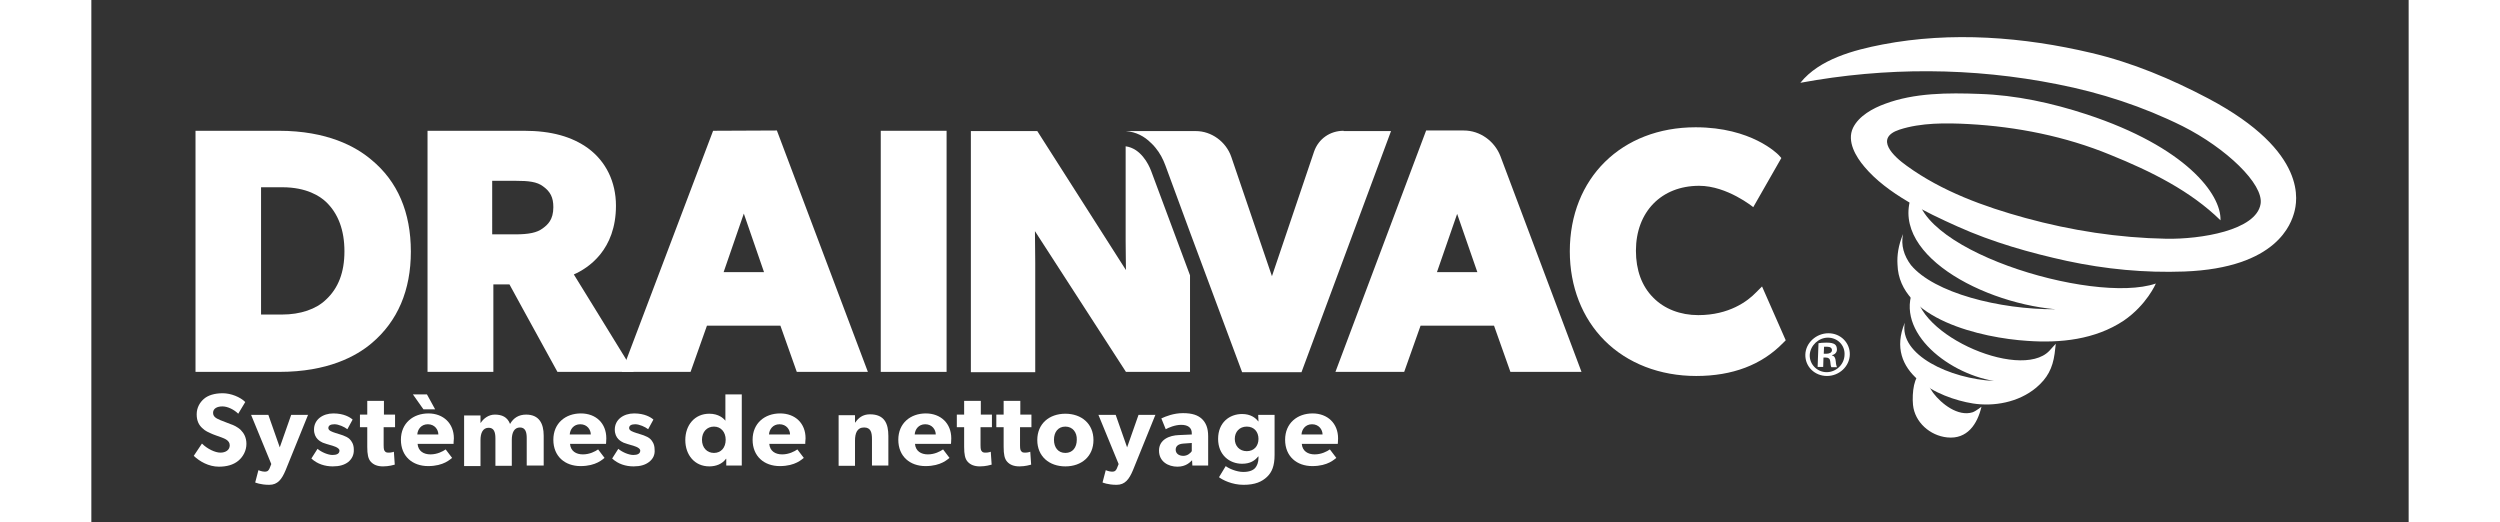 <?xml version="1.0" encoding="utf-8"?>
<!-- Generator: Adobe Illustrator 19.0.0, SVG Export Plug-In . SVG Version: 6.00 Build 0)  -->
<svg version="1.1" id="Calque_1" xmlns="http://www.w3.org/2000/svg" xmlns:xlink="http://www.w3.org/1999/xlink" x="0px" y="0px"
	 viewBox="0 0 792 178.4" enable-background="new 0 0 792 178.4" xml:space="preserve" width="273px" height="57px">
<rect x="0" y="0" width="792" height="178.4" fill="#333333" stroke="none"/>
<g>
	<path fill="#FFFFFF" d="M705.6,96.9c-21.6,7.4-86.1-12.3-81.4-33.6c0-0.2-0.2-0.3-0.3-0.1c-12.8,21.1,19.9,40,47.4,42.5
		c-19.2,0.1-41.5-5.6-49.4-15.1c-2.4-3.2-3.5-6.8-2.7-10.6c-1.6,3.8-2.1,7.3-1.9,10.4c0.5,18.7,28.8,25.1,44.4,26.1
		c11.2,0.8,23.1-0.4,32.9-6.9C702.5,104.2,705.6,96.9,705.6,96.9"/>
	<path fill="#FFFFFF" d="M723.6,33.7c-12.7-6.7-26-12.3-40-15.6c-23.2-5.5-47.9-7.4-71.4-2.9c-9.8,1.9-21.6,5-28.1,13.1
		c29.2-5.4,58.8-5.3,87.9,0.5c14.8,2.9,29.2,7.6,42.7,14.3c14.9,7.5,27.8,19.8,26.7,26.6c-1.5,9.1-20.6,12.1-32.2,11.9
		c-16.4-0.3-32.5-2.8-48.2-7.1c-14.2-3.9-28.5-9.1-40.5-17.8c-4.5-3.2-11.3-9.5-2.5-12.4c7.4-2.4,15.9-2.3,23.6-1.9
		c16.5,0.9,33.1,4.2,48.4,10.5c14.1,5.7,27.5,12.4,37.7,22.4c0.3-9-12-25.1-45.7-36.2c-11.9-3.9-24.2-6.6-36.7-7
		c-10.6-0.4-22.2-0.4-32.3,3.4c-4.1,1.5-8.9,4.1-10.9,8.2c-2.2,4.6,1,9.9,3.9,13.3c7.7,9.2,21.1,15.6,31.8,20.4
		c12,5.4,24.7,9,37.5,11.8c13.1,2.8,26.5,4.1,40,3.6c32-1.2,36.6-16.7,37.6-20.2C753.8,69.2,758.1,52,723.6,33.7"/>
	<path fill="#FFFFFF" d="M669.2,119.9c-10.1,10.6-48.9-6.7-45.4-22.8c0-0.1-0.1-0.2-0.2-0.1c-8.5,15.2,10.2,30.5,26.7,33.2
		c-15-0.7-32.6-8.9-30.5-19.9c-7.1,17,11.3,25.7,23.3,27.6c7,1.1,15.5-0.3,21.6-5.4c3.8-3.2,5.6-6.6,6.3-11.6
		c0.1-1.1,0.4-3.4,0.4-3.4S669.7,119.3,669.2,119.9"/>
	<path fill="#FFFFFF" d="M643,140.9c-5,1.6-10.7-2.9-13.5-6.6c-1.1-1.5-4-6.5-4-6.5c-2.5,0.3-3.3,6.4-2.9,10.6
		c0.6,5.9,5.8,10.5,11.7,11.1c6.8,0.7,10.3-4.5,11.7-10.5C646.1,138.9,644.3,140.4,643,140.9"/>
	<path fill="#FFFFFF" d="M64.1,44.7H35.6l0,82.4h28.7c16.4,0,26.2-5.3,31.5-9.8c8.9-7.5,13.4-18.1,13.4-31.3
		c0-13.4-4.5-24-13.5-31.4C90.4,50.1,80.6,44.7,64.1,44.7 M57.9,64h7.4c8.3,0,12.9,3.1,14.9,5c4.2,4,6.3,9.7,6.3,16.9
		c0,7.2-2.1,12.6-6.3,16.5l0,0c-3.4,3.3-8.8,5.1-15,5.1h-7.2V64z"/>
	<rect x="269.8" y="44.7" fill="#FFFFFF" width="22.5" height="82.4"/>
	<path fill="#FFFFFF" d="M456.2,44.6l-31,82.5h23.5l5.6-15.8h25.1l5.6,15.8h24.3l-27.7-73.7c-2-5.2-7-8.8-12.5-8.8H456.2z M473.7,93
		h-13.8l6.9-19.9L473.7,93z"/>
	<path fill="#FFFFFF" d="M568.9,100c-2.8,2.9-9.1,7.7-19.7,7.7c-6.1,0-11.6-2.1-15.4-6c-3.9-3.9-5.9-9.4-5.9-16
		c0-13.3,8.7-22.2,21.6-22.2c9.6,0,18.5,7.3,18.5,7.3l9.6-16.8l-0.9-1c-0.4-0.4-9.3-9.5-28.4-9.5c-25.3,0-43,17.4-43,42.4
		c0,12,4.2,22.8,11.9,30.5c7.8,7.8,18.9,12.1,31.3,12.1c12.4,0,22.4-3.8,29.7-11.3l0.9-0.9L571,97.9L568.9,100z"/>
	<path fill="#FFFFFF" d="M164.9,93.8l7.4,12l13.1,21.3h-4.3h-21.8l-11.7-21.3l-4.7-8.6h-5.5v8.6v21.3h-22.5v-21.3l0-61.1h33
		c9.3,0,16.4,2,21.9,6c6.1,4.5,9.5,11.5,9.5,19.6C179.3,85.4,169.9,91.6,164.9,93.8 M136.9,80.1h7.9c4.8,0,7.5-0.6,9.4-2
		c1.8-1.3,3.7-3,3.7-7.3c0-3.3-1-5.3-3.5-7.1c-2.1-1.6-5-1.9-9.3-1.9h-8.1V80.1z"/>
	<path fill-rule="evenodd" clip-rule="evenodd" fill="#FFFFFF" d="M593.7,113.9L593.7,113.9c-4.2,0-7.8,3.3-7.9,7.3
		c-0.1,4.1,3.2,7.3,7.4,7.3c4.2,0,7.7-3.3,7.8-7.3C601.1,117.2,597.9,113.9,593.7,113.9 M593.5,115.4L593.5,115.4
		c3.3,0,5.9,2.6,5.7,5.9c-0.1,3.3-2.9,5.9-6.1,5.9c-3.2,0-5.9-2.6-5.8-5.9C587.5,118,590.4,115.4,593.5,115.4 M591.9,125.5l0.1-3.3
		h0.8c0.9,0,1.4,0.4,1.5,1.2c0.1,1.1,0.2,1.8,0.4,2.1h1.9c-0.1-0.3-0.3-0.7-0.4-2c-0.1-1.2-0.5-1.9-1.3-2l0-0.1
		c0.9-0.2,1.7-0.9,1.7-1.9c0-0.8-0.2-1.4-0.7-1.8c-0.6-0.4-1.4-0.6-2.9-0.6c-1.3,0-2,0.1-2.7,0.2l-0.3,8.1H591.9z M592.1,120.8
		l0.1-2.3c0.2,0,0.5,0,1,0c1.2,0,1.7,0.5,1.7,1.2c0,0.8-0.9,1.2-1.9,1.2H592.1z"/>
	<path fill="#FFFFFF" d="M265.4,127.1h-24.3l-5.6-15.8h-25.1l-5.6,15.8h-19.7h-3.8l31.2-82.4l21.8-0.1L265.4,127.1z M223,73
		L216.1,93h13.8L223,73z"/>
	<path fill="#FFFFFF" d="M428,44.7c-4.7,0-8.6,2.8-10.1,7.1l-14.4,42.6l-13.9-40.8c-1.8-5.2-6.8-8.8-12.1-8.8h-1.9h-22
		c3.5,0.3,6.3,1.8,8.5,4c0.6,0.5,1.1,1.1,1.6,1.7c1.5,1.8,2.6,3.9,3.4,6.1l8.4,22.8l17.8,47.8h20.3l30.6-82.4H428z"/>
	<path fill="#FFFFFF" d="M362.2,58.4c-0.9-2.4-3.6-7.7-8.7-8.4v32.3c0,3.5,0.1,7.2,0.1,10l-30.3-47.5h-22.7l0,82.4h22V89.7
		c0-3.6-0.1-7.4-0.1-10.7l31.1,48.1h21.9v-33L362.2,58.4z"/>
</g>
<g>
	<path fill="#FFFFFF" d="M50.2,157.5c-1.7,1.4-4,2-6.6,2c-3.5,0-6.6-1.8-8.6-3.7l2.8-4.2c1.8,1.8,4.5,3.1,6.3,3.1
		c1.8,0,3.2-0.9,3.2-2.5c0-1.7-1.8-2.3-2.8-2.7c-1.1-0.4-2.9-1-3.7-1.4c-0.6-0.3-1.8-0.7-2.9-1.8c-1.1-1-1.9-2.4-1.9-4.7
		c0-2.3,1.1-4.1,2.5-5.3c1.4-1.2,3.6-1.9,6.4-1.9s6,1.3,7.7,3l-2.4,4c-1.4-1.4-3.6-2.5-5.4-2.5c-1.8,0-3.2,0.7-3.2,2.2
		c0,1.5,1.4,2,2.5,2.5c1.1,0.4,2.8,1.1,3.6,1.4c0.7,0.2,2.3,0.9,3.4,2c1,1,1.9,2.5,1.9,4.7C53,154,51.9,156.1,50.2,157.5"/>
	<path fill="#FFFFFF" d="M74.1,141.7l-7.7,19c-1.3,3.1-2.7,5-5.6,5c-3,0-4.8-0.8-4.8-0.8l1.1-4.2c0,0,1.2,0.5,2.1,0.5
		c0.6,0,1.2,0,1.7-1.1l0.6-1.5l-6.9-16.8h5.9l3.9,11.1l3.9-11.1H74.1z"/>
	<path fill="#FFFFFF" d="M87.8,157.9c-1.3,1-3,1.5-5.3,1.5c-2.6,0-5.3-0.8-7.3-2.7l2.1-3.3c1.4,1.2,3.7,2.1,5.1,2.1
		c1.4,0,2.4-0.4,2.4-1.5c0-1.1-2.5-1.7-3.2-1.9c-0.7-0.2-1.7-0.5-2.5-0.8c-0.8-0.4-3-1.4-3-4.5c0-3.4,3-5.5,6.6-5.5
		c3.6,0,5.7,1.3,6.6,2.1l-1.8,3.3c-1-0.8-3-1.7-4.4-1.7c-1.3,0-2.1,0.4-2.1,1.3c0,0.9,1.3,1.3,2.5,1.7c1.2,0.4,1.7,0.5,2.5,0.8
		c0.8,0.3,1.7,0.7,2.3,1.3c0.6,0.6,1.4,1.7,1.4,3.5C89.8,155.5,89,156.9,87.8,157.9"/>
	<path fill="#FFFFFF" d="M103.7,146h-3.8v6.2c0,1.5,0.2,1.8,0.5,2.1c0.2,0.3,0.6,0.4,1.3,0.4c0.9,0,1.7-0.3,1.7-0.3l0.3,4.4
		c-0.4,0.1-2,0.6-4,0.6c-2,0-3.3-0.6-4.2-1.6c-0.9-1-1.2-2.5-1.2-5.1V146h-2.5v-4.3h2.5V137h5.7v4.7h3.8V146z"/>
	<path fill="#FFFFFF" d="M123.8,151.7h-12.3c0.2,2.5,2.1,3.6,4.4,3.6c2.3,0,4.2-1,5.2-1.7l2.2,2.9c-0.6,0.4-2.8,2.8-8.2,2.8
		c-5.3,0-9.3-3.3-9.3-9s4.2-9,9.4-9c5.1,0,8.7,3.4,8.7,8.5C123.8,150.7,123.8,151.7,123.8,151.7 M117.5,139.9h-4l-3.6-5.1h4.8
		L117.5,139.9z M118.6,148.5c0-1.6-1.2-3.5-3.6-3.5c-2.3,0-3.5,1.8-3.6,3.5H118.6z"/>
	<path fill="#FFFFFF" d="M154.5,159.1h-5.7v-9.4c0-1.9-0.4-3.6-2.3-3.6c-2,0-2.8,1.8-2.8,4.2v8.9h-5.6v-9.4c0-2.1-0.5-3.6-2.3-3.6
		c-2,0-2.8,1.8-2.8,4.2v8.9h-5.6v-17.3h5.6l0,2.5l0.1,0c0.9-1.4,2.6-2.8,4.8-2.8c2.4,0,4.3,0.8,5.2,3.2c1.2-2.1,3-3.2,5.5-3.2
		c4.4,0,6,3,6,7.2V159.1z"/>
	<path fill="#FFFFFF" d="M175.9,151.7h-12.3c0.2,2.5,2.1,3.6,4.4,3.6c2.3,0,4.2-1,5.2-1.7l2.2,2.9c-0.6,0.4-2.8,2.8-8.2,2.8
		c-5.3,0-9.3-3.3-9.3-9s4.2-9,9.4-9s8.7,3.4,8.7,8.5C176,150.7,175.9,151.7,175.9,151.7 M170.7,148.5c0-1.6-1.2-3.5-3.6-3.5
		c-2.3,0-3.5,1.8-3.6,3.5H170.7z"/>
	<path fill="#FFFFFF" d="M190.6,157.9c-1.3,1-3,1.5-5.3,1.5c-2.6,0-5.3-0.8-7.3-2.7l2.1-3.3c1.4,1.2,3.7,2.1,5.1,2.1
		s2.4-0.4,2.4-1.5c0-1.1-2.5-1.7-3.2-1.9c-0.7-0.2-1.7-0.5-2.5-0.8c-0.8-0.4-3-1.4-3-4.5c0-3.4,3-5.5,6.6-5.5c3.6,0,5.7,1.3,6.6,2.1
		l-1.8,3.3c-1-0.8-3-1.7-4.4-1.7c-1.3,0-2.1,0.4-2.1,1.3c0,0.9,1.3,1.3,2.5,1.7c1.2,0.4,1.7,0.5,2.5,0.8c0.8,0.3,1.7,0.7,2.3,1.3
		c0.6,0.6,1.4,1.7,1.4,3.5C192.7,155.5,191.9,156.9,190.6,157.9"/>
	<path fill="#FFFFFF" d="M222.3,159.1h-5.3l0-2.3l-0.1,0c-1.3,1.8-3.4,2.6-5.7,2.6c-5,0-8.2-3.9-8.2-9c0-5.1,3.2-9,8.2-9
		c3.2,0,4.9,1.6,5.5,2.4v-9h5.6V159.1z M212.8,145.8c-2.4,0-4.1,1.8-4.1,4.5c0,2.7,1.7,4.5,4.1,4.5c2.4,0,4-1.8,4-4.5
		C216.8,147.7,215.2,145.8,212.8,145.8"/>
	<path fill="#FFFFFF" d="M244,151.7h-12.3c0.2,2.5,2.1,3.6,4.4,3.6c2.3,0,4.2-1,5.2-1.7l2.2,2.9c-0.6,0.4-2.8,2.8-8.2,2.8
		c-5.3,0-9.3-3.3-9.3-9s4.2-9,9.4-9s8.7,3.4,8.7,8.5C244,150.7,244,151.7,244,151.7 M238.8,148.5c0-1.6-1.2-3.5-3.6-3.5
		c-2.3,0-3.5,1.8-3.6,3.5H238.8z"/>
	<path fill="#FFFFFF" d="M272.4,159.1h-5.6v-9c0-2.3-0.4-4-2.7-4c-2.4,0-3.1,2-3.1,4.5v8.6h-5.6v-17.3h5.6l0,2.5h0.1
		c1-1.5,2.5-2.8,5-2.8c5,0,6.3,3.2,6.3,7.4V159.1z"/>
	<path fill="#FFFFFF" d="M293.8,151.7h-12.3c0.2,2.5,2.1,3.6,4.4,3.6c2.3,0,4.2-1,5.2-1.7l2.2,2.9c-0.6,0.4-2.8,2.8-8.2,2.8
		c-5.3,0-9.3-3.3-9.3-9s4.2-9,9.4-9c5.1,0,8.7,3.4,8.7,8.5C293.9,150.7,293.8,151.7,293.8,151.7 M288.6,148.5c0-1.6-1.2-3.5-3.6-3.5
		c-2.3,0-3.5,1.8-3.6,3.5H288.6z"/>
	<path fill="#FFFFFF" d="M307.7,146h-3.8v6.2c0,1.5,0.2,1.8,0.5,2.1c0.2,0.3,0.6,0.4,1.3,0.4c0.9,0,1.7-0.3,1.7-0.3l0.3,4.4
		c-0.4,0.1-2,0.6-4,0.6c-2,0-3.3-0.6-4.2-1.6c-0.9-1-1.2-2.5-1.2-5.1V146h-2.5v-4.3h2.5V137h5.7v4.7h3.8V146z"/>
	<path fill="#FFFFFF" d="M321.2,146h-3.8v6.2c0,1.5,0.2,1.8,0.5,2.1c0.2,0.3,0.6,0.4,1.3,0.4c0.9,0,1.7-0.3,1.7-0.3l0.3,4.4
		c-0.4,0.1-2,0.6-4,0.6c-2,0-3.3-0.6-4.2-1.6c-0.9-1-1.2-2.5-1.2-5.1V146h-2.5v-4.3h2.5V137h5.7v4.7h3.8V146z"/>
	<path fill="#FFFFFF" d="M332.9,159.4c-5.5,0-9.6-3.4-9.6-9c0-5.6,4.1-9,9.6-9c5.5,0,9.6,3.4,9.6,9
		C342.5,156,338.4,159.4,332.9,159.4 M332.9,145.8c-2.5,0-3.9,1.9-3.9,4.5c0,2.6,1.4,4.5,3.9,4.5c2.5,0,3.9-1.9,3.9-4.5
		C336.9,147.8,335.4,145.8,332.9,145.8"/>
	<path fill="#FFFFFF" d="M363.7,141.7l-7.7,19c-1.3,3.1-2.7,5-5.6,5c-3,0-4.8-0.8-4.8-0.8l1.1-4.2c0,0,1.2,0.5,2.1,0.5
		c0.6,0,1.2,0,1.7-1.1l0.6-1.5l-6.9-16.8h5.9l3.9,11.1l3.9-11.1H363.7z"/>
	<path fill="#FFFFFF" d="M381.7,159.1h-5.4l-0.1-1.8c-0.7,0.7-2.1,2.2-5,2.2c-3.1,0-6.3-1.7-6.3-5.5s3.6-5.2,6.8-5.3l4.4-0.2V148
		c0-1.8-1.3-2.8-3.6-2.8c-2.2,0-4.4,1-5.3,1.5l-1.5-3.7c1.5-0.7,4.2-1.8,7.4-1.8c3.2,0,5.1,0.7,6.5,2c1.3,1.3,2.1,3,2.1,5.9V159.1z
		 M376.1,151.4l-2.8,0.2c-1.7,0.1-2.7,0.8-2.7,2.1c0,1.3,1.1,2.1,2.6,2.1c1.5,0,2.5-1,2.9-1.6V151.4z"/>
	<path fill="#FFFFFF" d="M404.4,155.5c0,3.7-0.9,5.9-2.6,7.5c-1.7,1.6-4,2.7-8,2.7c-4,0-7.2-1.7-8.4-2.6l2.3-3.8c1,0.8,3.7,2,6,2
		c2.3,0,3.5-0.7,4.1-1.4c0.6-0.7,1.1-1.9,1.1-3.4V156h-0.1c-1.1,1.4-2.7,2.5-5.5,2.5c-4.3,0-8.2-3-8.2-8.5c0-5.6,3.9-8.5,8.2-8.5
		c2.9,0,4.6,1.3,5.5,2.5h0.1l-0.1-2.2h5.6V155.5z M394.9,145.8c-2.5,0-4.1,1.8-4.1,4.2c0,2.4,1.6,4.2,4.1,4.2s4-1.8,4-4.2
		C398.9,147.6,397.4,145.8,394.9,145.8"/>
	<path fill="#FFFFFF" d="M426,151.7h-12.3c0.2,2.5,2.1,3.6,4.4,3.6c2.3,0,4.2-1,5.2-1.7l2.2,2.9c-0.6,0.4-2.8,2.8-8.2,2.8
		c-5.3,0-9.3-3.3-9.3-9s4.2-9,9.4-9c5.1,0,8.7,3.4,8.7,8.5C426.1,150.7,426,151.7,426,151.7 M420.8,148.5c0-1.6-1.2-3.5-3.6-3.5
		c-2.3,0-3.5,1.8-3.6,3.5H420.8z"/>
</g>
</svg>
